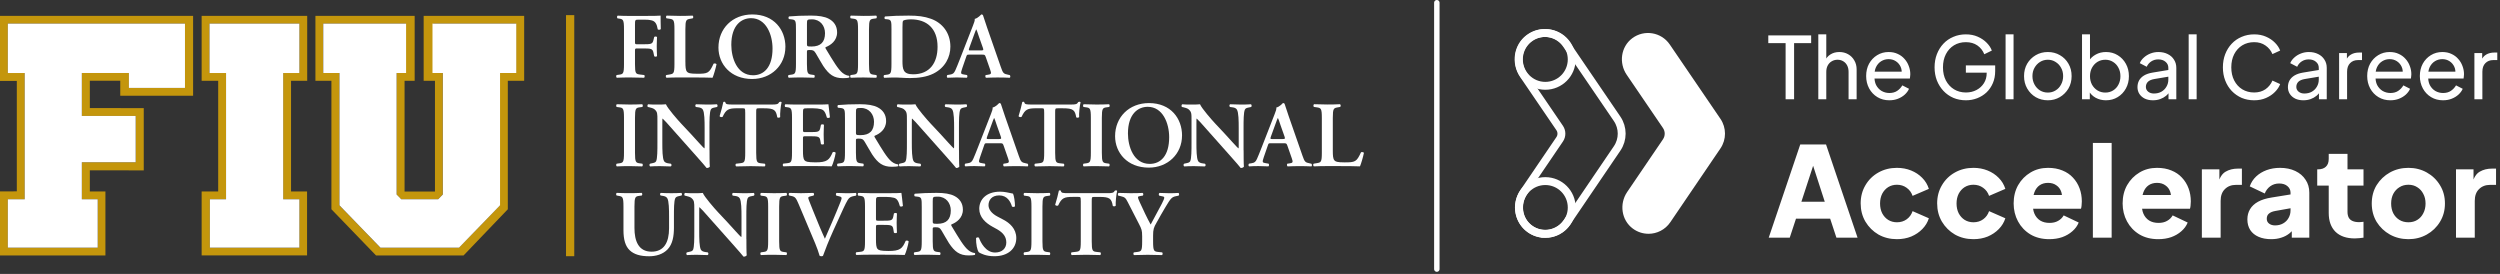 <svg width="867" height="95" viewBox="0 0 867 95" fill="none" xmlns="http://www.w3.org/2000/svg">
<rect x="0" y="0" width="867" height="95" fill="#333333" stroke="none"/>
<path d="M619.249 34.422L619.249 14.95L613.244 14.95L613.244 12.274L628.109 12.274L628.109 14.95L622.192 14.95L622.192 34.422L619.249 34.422ZM630.59 34.422L630.59 11.917L633.355 11.917L633.355 21.52L632.849 21.252C633.246 20.241 633.88 19.459 634.752 18.904C635.644 18.329 636.684 18.041 637.874 18.041C639.023 18.041 640.044 18.299 640.936 18.814C641.848 19.33 642.561 20.043 643.076 20.955C643.612 21.867 643.879 22.897 643.879 24.047L643.879 34.422L641.084 34.422L641.084 24.939C641.084 24.047 640.916 23.294 640.579 22.679C640.262 22.065 639.816 21.589 639.241 21.252C638.666 20.895 638.003 20.717 637.249 20.717C636.516 20.717 635.852 20.895 635.257 21.252C634.663 21.589 634.197 22.075 633.86 22.709C633.523 23.323 633.355 24.067 633.355 24.939L633.355 34.422L630.59 34.422ZM655.208 34.779C653.662 34.779 652.285 34.413 651.076 33.679C649.867 32.946 648.916 31.945 648.222 30.677C647.528 29.388 647.181 27.951 647.181 26.366C647.181 24.76 647.518 23.333 648.192 22.085C648.886 20.836 649.817 19.855 650.987 19.141C652.176 18.408 653.504 18.041 654.971 18.041C656.16 18.041 657.21 18.259 658.122 18.695C659.053 19.112 659.836 19.686 660.471 20.42C661.125 21.133 661.62 21.956 661.957 22.887C662.314 23.799 662.492 24.75 662.492 25.741C662.492 25.959 662.472 26.207 662.433 26.485C662.413 26.742 662.383 26.99 662.344 27.228L649.203 27.228L649.203 24.849L660.738 24.849L659.43 25.92C659.608 24.889 659.509 23.968 659.133 23.155C658.756 22.342 658.201 21.698 657.468 21.223C656.735 20.747 655.902 20.509 654.971 20.509C654.039 20.509 653.187 20.747 652.414 21.223C651.641 21.698 651.036 22.382 650.6 23.274C650.184 24.146 650.016 25.186 650.095 26.395C650.016 27.565 650.194 28.596 650.63 29.487C651.086 30.359 651.72 31.043 652.533 31.539C653.365 32.014 654.267 32.252 655.238 32.252C656.308 32.252 657.21 32.005 657.944 31.509C658.677 31.014 659.271 30.379 659.727 29.606L662.046 30.796C661.729 31.529 661.234 32.203 660.56 32.817C659.906 33.412 659.123 33.887 658.211 34.244C657.319 34.601 656.318 34.779 655.208 34.779ZM681.79 34.779C680.224 34.779 678.777 34.502 677.45 33.947C676.122 33.372 674.972 32.569 674.001 31.539C673.03 30.508 672.267 29.299 671.712 27.912C671.177 26.524 670.909 25.008 670.909 23.363C670.909 21.698 671.177 20.172 671.712 18.785C672.247 17.397 673 16.188 673.971 15.158C674.942 14.127 676.092 13.334 677.42 12.779C678.748 12.204 680.195 11.917 681.76 11.917C683.286 11.917 684.654 12.185 685.863 12.72C687.092 13.255 688.122 13.949 688.955 14.801C689.807 15.653 690.412 16.565 690.768 17.536L688.152 18.814C687.637 17.526 686.834 16.505 685.744 15.752C684.654 14.999 683.326 14.623 681.76 14.623C680.214 14.623 678.837 14.989 677.628 15.723C676.439 16.456 675.507 17.477 674.833 18.785C674.159 20.093 673.822 21.619 673.822 23.363C673.822 25.087 674.159 26.604 674.833 27.912C675.527 29.22 676.468 30.241 677.658 30.974C678.867 31.707 680.244 32.074 681.79 32.074C683.138 32.074 684.357 31.787 685.447 31.212C686.537 30.637 687.399 29.844 688.033 28.833C688.668 27.823 688.985 26.653 688.985 25.325L688.985 23.958L690.322 25.206L681.76 25.206L681.76 22.679L691.928 22.679L691.928 24.641C691.928 26.187 691.66 27.585 691.125 28.833C690.59 30.082 689.857 31.152 688.925 32.044C687.994 32.916 686.913 33.59 685.685 34.066C684.456 34.541 683.158 34.779 681.79 34.779ZM695.537 34.422L695.537 11.917L698.301 11.917L698.301 34.422L695.537 34.422ZM710.202 34.779C708.656 34.779 707.259 34.422 706.01 33.709C704.762 32.976 703.771 31.975 703.038 30.706C702.304 29.438 701.938 28.001 701.938 26.395C701.938 24.79 702.294 23.363 703.008 22.114C703.741 20.866 704.732 19.875 705.981 19.141C707.229 18.408 708.637 18.041 710.202 18.041C711.748 18.041 713.146 18.408 714.394 19.141C715.643 19.855 716.624 20.836 717.337 22.085C718.071 23.333 718.437 24.77 718.437 26.395C718.437 28.021 718.061 29.468 717.308 30.736C716.555 31.985 715.554 32.976 714.305 33.709C713.076 34.422 711.709 34.779 710.202 34.779ZM710.202 32.104C711.193 32.104 712.085 31.856 712.878 31.36C713.691 30.865 714.325 30.181 714.781 29.309C715.256 28.437 715.494 27.466 715.494 26.395C715.494 25.305 715.256 24.344 714.781 23.512C714.325 22.66 713.691 21.986 712.878 21.49C712.085 20.975 711.193 20.717 710.202 20.717C709.192 20.717 708.28 20.975 707.467 21.49C706.674 21.986 706.04 22.66 705.565 23.512C705.089 24.344 704.851 25.305 704.851 26.395C704.851 27.466 705.089 28.437 705.565 29.309C706.04 30.181 706.674 30.865 707.467 31.36C708.28 31.856 709.192 32.104 710.202 32.104ZM730.338 34.779C729.05 34.779 727.871 34.492 726.8 33.917C725.75 33.342 724.937 32.53 724.363 31.479L724.749 31.004L724.749 34.422L722.044 34.422L722.044 11.917L724.808 11.917L724.808 21.847L724.392 21.163C724.987 20.212 725.799 19.459 726.83 18.904C727.861 18.329 729.04 18.041 730.368 18.041C731.874 18.041 733.222 18.408 734.411 19.141C735.62 19.875 736.572 20.876 737.265 22.144C737.959 23.393 738.306 24.82 738.306 26.425C738.306 27.991 737.959 29.408 737.265 30.677C736.572 31.945 735.62 32.946 734.411 33.679C733.222 34.413 731.864 34.779 730.338 34.779ZM730.13 32.104C731.141 32.104 732.043 31.856 732.836 31.36C733.628 30.865 734.243 30.191 734.679 29.339C735.135 28.467 735.363 27.495 735.363 26.425C735.363 25.315 735.135 24.344 734.679 23.512C734.243 22.66 733.628 21.986 732.836 21.49C732.043 20.975 731.141 20.717 730.13 20.717C729.119 20.717 728.208 20.965 727.395 21.46C726.602 21.956 725.968 22.64 725.492 23.512C725.036 24.364 724.808 25.335 724.808 26.425C724.808 27.495 725.036 28.467 725.492 29.339C725.968 30.191 726.602 30.865 727.395 31.36C728.208 31.856 729.119 32.104 730.13 32.104ZM746.628 34.779C745.578 34.779 744.646 34.591 743.834 34.214C743.041 33.818 742.417 33.283 741.961 32.609C741.505 31.915 741.277 31.122 741.277 30.231C741.277 29.378 741.455 28.615 741.812 27.941C742.189 27.248 742.764 26.663 743.537 26.187C744.329 25.712 745.32 25.375 746.51 25.177L752.455 24.195L752.455 26.514L747.134 27.406C746.103 27.585 745.35 27.912 744.874 28.387C744.419 28.863 744.191 29.448 744.191 30.141C744.191 30.796 744.448 31.34 744.964 31.777C745.499 32.213 746.163 32.431 746.955 32.431C747.966 32.431 748.838 32.222 749.572 31.806C750.325 31.37 750.91 30.786 751.326 30.052C751.762 29.319 751.98 28.506 751.98 27.614L751.98 23.541C751.98 22.669 751.653 21.966 750.999 21.431C750.365 20.876 749.522 20.598 748.472 20.598C747.56 20.598 746.747 20.836 746.034 21.312C745.34 21.768 744.825 22.382 744.488 23.155L742.08 21.906C742.377 21.173 742.853 20.519 743.507 19.944C744.161 19.349 744.924 18.884 745.796 18.547C746.668 18.21 747.58 18.041 748.531 18.041C749.76 18.041 750.84 18.279 751.772 18.755C752.703 19.211 753.427 19.855 753.942 20.687C754.477 21.5 754.745 22.451 754.745 23.541L754.745 34.422L752.039 34.422L752.039 31.39L752.545 31.569C752.208 32.203 751.752 32.758 751.177 33.233C750.602 33.709 749.928 34.086 749.155 34.363C748.383 34.641 747.54 34.779 746.628 34.779ZM759.032 34.422L759.032 11.917L761.796 11.917L761.796 34.422L759.032 34.422ZM781.75 34.779C780.184 34.779 778.737 34.502 777.409 33.947C776.101 33.372 774.952 32.569 773.961 31.539C772.989 30.508 772.236 29.299 771.701 27.912C771.166 26.524 770.898 25.008 770.898 23.363C770.898 21.698 771.166 20.172 771.701 18.785C772.236 17.397 772.989 16.188 773.961 15.158C774.932 14.127 776.081 13.334 777.409 12.779C778.737 12.204 780.184 11.917 781.75 11.917C783.276 11.917 784.643 12.185 785.852 12.72C787.081 13.255 788.112 13.949 788.944 14.801C789.797 15.653 790.401 16.565 790.758 17.536L788.082 18.755C787.567 17.526 786.764 16.535 785.674 15.782C784.584 15.009 783.276 14.623 781.75 14.623C780.204 14.623 778.826 14.989 777.617 15.723C776.428 16.456 775.497 17.477 774.823 18.785C774.149 20.093 773.812 21.619 773.812 23.363C773.812 25.087 774.149 26.604 774.823 27.912C775.497 29.22 776.428 30.241 777.617 30.974C778.826 31.707 780.204 32.074 781.75 32.074C783.276 32.074 784.584 31.697 785.674 30.944C786.764 30.171 787.567 29.17 788.082 27.941L790.758 29.16C790.401 30.131 789.797 31.043 788.944 31.895C788.112 32.748 787.081 33.441 785.852 33.977C784.643 34.512 783.276 34.779 781.75 34.779ZM798.801 34.779C797.75 34.779 796.819 34.591 796.006 34.214C795.213 33.818 794.589 33.283 794.133 32.609C793.677 31.915 793.449 31.122 793.449 30.231C793.449 29.378 793.628 28.615 793.984 27.941C794.361 27.248 794.936 26.663 795.709 26.187C796.502 25.712 797.493 25.375 798.682 25.177L804.628 24.195L804.628 26.514L799.306 27.406C798.275 27.585 797.522 27.912 797.047 28.387C796.591 28.863 796.363 29.448 796.363 30.141C796.363 30.796 796.62 31.34 797.136 31.777C797.671 32.213 798.335 32.431 799.128 32.431C800.138 32.431 801.011 32.222 801.744 31.806C802.497 31.37 803.082 30.786 803.498 30.052C803.934 29.319 804.152 28.506 804.152 27.614L804.152 23.541C804.152 22.669 803.825 21.966 803.171 21.431C802.537 20.876 801.694 20.598 800.644 20.598C799.732 20.598 798.92 20.836 798.206 21.312C797.512 21.768 796.997 22.382 796.66 23.155L794.252 21.906C794.549 21.173 795.025 20.519 795.679 19.944C796.333 19.349 797.096 18.884 797.968 18.547C798.84 18.21 799.752 18.041 800.703 18.041C801.932 18.041 803.012 18.279 803.944 18.755C804.875 19.211 805.599 19.855 806.114 20.687C806.649 21.5 806.917 22.451 806.917 23.541L806.917 34.422L804.211 34.422L804.211 31.39L804.717 31.569C804.38 32.203 803.924 32.758 803.349 33.233C802.775 33.709 802.101 34.086 801.328 34.363C800.555 34.641 799.712 34.779 798.801 34.779ZM811.204 34.422L811.204 18.398L813.909 18.398L813.909 21.341L813.612 20.925C813.988 20.014 814.563 19.34 815.336 18.904C816.109 18.448 817.051 18.22 818.16 18.22L819.142 18.22L819.142 20.836L817.744 20.836C816.615 20.836 815.703 21.193 815.009 21.906C814.315 22.6 813.969 23.591 813.969 24.879L813.969 34.422L811.204 34.422ZM828.97 34.779C827.425 34.779 826.047 34.413 824.838 33.679C823.629 32.946 822.678 31.945 821.984 30.677C821.29 29.388 820.943 27.951 820.943 26.366C820.943 24.76 821.28 23.333 821.954 22.085C822.648 20.836 823.58 19.855 824.749 19.141C825.938 18.408 827.266 18.041 828.733 18.041C829.922 18.041 830.972 18.259 831.884 18.695C832.816 19.112 833.598 19.686 834.233 20.42C834.887 21.133 835.382 21.956 835.719 22.887C836.076 23.799 836.254 24.75 836.254 25.741C836.254 25.959 836.234 26.207 836.195 26.485C836.175 26.742 836.145 26.99 836.106 27.228L822.965 27.228L822.965 24.849L834.5 24.849L833.192 25.92C833.37 24.889 833.271 23.968 832.895 23.155C832.518 22.342 831.963 21.698 831.23 21.223C830.497 20.747 829.664 20.509 828.733 20.509C827.801 20.509 826.949 20.747 826.176 21.223C825.403 21.698 824.798 22.382 824.362 23.274C823.946 24.146 823.778 25.186 823.857 26.395C823.778 27.565 823.956 28.596 824.392 29.487C824.848 30.359 825.482 31.043 826.295 31.539C827.127 32.014 828.029 32.252 829 32.252C830.07 32.252 830.972 32.005 831.706 31.509C832.439 31.014 833.034 30.379 833.489 29.606L835.808 30.796C835.491 31.529 834.996 32.203 834.322 32.817C833.668 33.412 832.885 33.887 831.973 34.244C831.081 34.601 830.08 34.779 828.97 34.779ZM847.232 34.779C845.686 34.779 844.309 34.413 843.1 33.679C841.891 32.946 840.939 31.945 840.246 30.677C839.552 29.388 839.205 27.951 839.205 26.366C839.205 24.76 839.542 23.333 840.216 22.085C840.91 20.836 841.841 19.855 843.011 19.141C844.2 18.408 845.528 18.041 846.994 18.041C848.184 18.041 849.234 18.259 850.146 18.695C851.077 19.112 851.86 19.686 852.494 20.42C853.148 21.133 853.644 21.956 853.981 22.887C854.338 23.799 854.516 24.75 854.516 25.741C854.516 25.959 854.496 26.207 854.457 26.485C854.437 26.742 854.407 26.99 854.367 27.228L841.227 27.228L841.227 24.849L852.762 24.849L851.454 25.92C851.632 24.889 851.533 23.968 851.157 23.155C850.78 22.342 850.225 21.698 849.492 21.223C848.758 20.747 847.926 20.509 846.994 20.509C846.063 20.509 845.211 20.747 844.438 21.223C843.665 21.698 843.06 22.382 842.624 23.274C842.208 24.146 842.039 25.186 842.119 26.395C842.039 27.565 842.218 28.596 842.654 29.487C843.11 30.359 843.744 31.043 844.557 31.539C845.389 32.014 846.291 32.252 847.262 32.252C848.332 32.252 849.234 32.005 849.967 31.509C850.701 31.014 851.295 30.379 851.751 29.606L854.07 30.796C853.753 31.529 853.257 32.203 852.584 32.817C851.929 33.412 851.147 33.887 850.235 34.244C849.343 34.601 848.342 34.779 847.232 34.779ZM858.121 34.422L858.121 18.398L860.826 18.398L860.826 21.341L860.529 20.925C860.906 20.014 861.48 19.34 862.253 18.904C863.026 18.448 863.968 18.22 865.078 18.22L866.059 18.22L866.059 20.836L864.661 20.836C863.532 20.836 862.62 21.193 861.926 21.906C861.233 22.6 860.886 23.591 860.886 24.879L860.886 34.422L858.121 34.422ZM613.394 82.422L624.328 50.097L633.266 50.097L644.2 82.422L636.868 82.422L634.698 75.827L622.853 75.827L620.683 82.422L613.394 82.422ZM624.719 69.97L632.832 69.97L627.886 54.697L629.708 54.697L624.719 69.97ZM657.863 82.943C655.491 82.943 653.351 82.408 651.442 81.338C649.562 80.239 648.057 78.749 646.929 76.869C645.83 74.989 645.28 72.877 645.28 70.534C645.28 68.191 645.83 66.094 646.929 64.242C648.028 62.362 649.533 60.887 651.442 59.817C653.351 58.746 655.491 58.211 657.863 58.211C659.628 58.211 661.262 58.515 662.766 59.122C664.27 59.73 665.558 60.583 666.628 61.682C667.698 62.753 668.465 64.025 668.928 65.501L663.287 67.93C662.882 66.745 662.188 65.804 661.204 65.11C660.25 64.416 659.136 64.069 657.863 64.069C656.735 64.069 655.723 64.344 654.826 64.893C653.958 65.443 653.264 66.209 652.743 67.193C652.252 68.176 652.006 69.305 652.006 70.577C652.006 71.85 652.252 72.978 652.743 73.962C653.264 74.945 653.958 75.712 654.826 76.261C655.723 76.811 656.735 77.086 657.863 77.086C659.165 77.086 660.293 76.739 661.248 76.044C662.202 75.35 662.882 74.41 663.287 73.224L668.928 75.697C668.494 77.086 667.742 78.329 666.671 79.429C665.601 80.528 664.314 81.396 662.81 82.032C661.306 82.639 659.657 82.943 657.863 82.943ZM684.388 82.943C682.016 82.943 679.876 82.408 677.967 81.338C676.087 80.239 674.582 78.749 673.454 76.869C672.355 74.989 671.806 72.877 671.806 70.534C671.806 68.191 672.355 66.094 673.454 64.242C674.554 62.362 676.058 60.887 677.967 59.817C679.876 58.746 682.016 58.211 684.388 58.211C686.153 58.211 687.787 58.515 689.291 59.122C690.796 59.73 692.083 60.583 693.153 61.682C694.223 62.753 694.99 64.025 695.453 65.501L689.812 67.93C689.407 66.745 688.713 65.804 687.729 65.11C686.775 64.416 685.661 64.069 684.388 64.069C683.26 64.069 682.248 64.344 681.351 64.893C680.483 65.443 679.789 66.209 679.268 67.193C678.777 68.176 678.531 69.305 678.531 70.577C678.531 71.85 678.777 72.978 679.268 73.962C679.789 74.945 680.483 75.712 681.351 76.261C682.248 76.811 683.26 77.086 684.388 77.086C685.69 77.086 686.818 76.739 687.773 76.044C688.727 75.35 689.407 74.41 689.812 73.224L695.453 75.697C695.019 77.086 694.267 78.329 693.196 79.429C692.126 80.528 690.839 81.396 689.335 82.032C687.831 82.639 686.182 82.943 684.388 82.943ZM710.697 82.943C708.18 82.943 705.996 82.394 704.145 81.294C702.294 80.166 700.862 78.662 699.849 76.782C698.837 74.902 698.331 72.819 698.331 70.534C698.331 68.162 698.851 66.05 699.893 64.199C700.963 62.348 702.395 60.887 704.188 59.817C705.982 58.746 708.006 58.211 710.263 58.211C712.143 58.211 713.806 58.515 715.252 59.122C716.699 59.701 717.914 60.525 718.897 61.596C719.91 62.666 720.676 63.91 721.197 65.327C721.717 66.716 721.978 68.234 721.978 69.883C721.978 70.346 721.949 70.809 721.891 71.272C721.862 71.705 721.79 72.081 721.674 72.4L703.928 72.4L703.928 67.627L717.986 67.627L714.905 69.883C715.195 68.639 715.18 67.54 714.862 66.585C714.544 65.602 713.98 64.835 713.17 64.286C712.389 63.707 711.42 63.418 710.263 63.418C709.135 63.418 708.166 63.693 707.356 64.242C706.546 64.792 705.938 65.602 705.533 66.672C705.128 67.743 704.969 69.044 705.056 70.577C704.94 71.908 705.099 73.079 705.533 74.092C705.967 75.104 706.632 75.9 707.529 76.478C708.426 77.028 709.511 77.303 710.783 77.303C711.94 77.303 712.924 77.071 713.734 76.608C714.573 76.145 715.224 75.509 715.686 74.699L720.893 77.172C720.43 78.329 719.693 79.342 718.68 80.21C717.697 81.077 716.525 81.757 715.166 82.249C713.806 82.712 712.316 82.943 710.697 82.943ZM725.81 82.422L725.81 49.577L732.319 49.577L732.319 82.422L725.81 82.422ZM748.493 82.943C745.976 82.943 743.792 82.394 741.941 81.294C740.09 80.166 738.658 78.662 737.645 76.782C736.633 74.902 736.127 72.819 736.127 70.534C736.127 68.162 736.647 66.05 737.689 64.199C738.759 62.348 740.191 60.887 741.984 59.817C743.778 58.746 745.803 58.211 748.059 58.211C749.939 58.211 751.602 58.515 753.049 59.122C754.495 59.701 755.71 60.525 756.693 61.596C757.706 62.666 758.472 63.91 758.993 65.327C759.514 66.716 759.774 68.234 759.774 69.883C759.774 70.346 759.745 70.809 759.687 71.272C759.658 71.705 759.586 72.081 759.47 72.4L741.724 72.4L741.724 67.627L755.782 67.627L752.702 69.883C752.991 68.639 752.976 67.54 752.658 66.585C752.34 65.602 751.776 64.835 750.966 64.286C750.185 63.707 749.216 63.418 748.059 63.418C746.931 63.418 745.962 63.693 745.152 64.242C744.342 64.792 743.734 65.602 743.329 66.672C742.924 67.743 742.765 69.044 742.852 70.577C742.736 71.908 742.896 73.079 743.329 74.092C743.763 75.104 744.429 75.9 745.325 76.478C746.222 77.028 747.307 77.303 748.58 77.303C749.737 77.303 750.72 77.071 751.53 76.608C752.369 76.145 753.02 75.509 753.483 74.699L758.689 77.172C758.226 78.329 757.489 79.342 756.476 80.21C755.493 81.077 754.321 81.757 752.962 82.249C751.602 82.712 750.113 82.943 748.493 82.943ZM763.606 82.422L763.606 58.732L769.681 58.732L769.681 64.416L769.247 63.592C769.768 61.596 770.621 60.251 771.807 59.556C773.022 58.833 774.454 58.472 776.103 58.472L777.491 58.472L777.491 64.112L775.452 64.112C773.861 64.112 772.574 64.604 771.59 65.588C770.607 66.542 770.115 67.902 770.115 69.666L770.115 82.422L763.606 82.422ZM787.676 82.943C785.97 82.943 784.494 82.668 783.251 82.119C782.007 81.569 781.052 80.788 780.387 79.776C779.722 78.734 779.389 77.505 779.389 76.088C779.389 74.757 779.693 73.586 780.3 72.573C780.908 71.532 781.833 70.664 783.077 69.97C784.35 69.275 785.926 68.784 787.807 68.495L795.053 67.323L795.053 72.096L788.978 73.181C788.052 73.354 787.344 73.658 786.852 74.092C786.36 74.497 786.114 75.09 786.114 75.871C786.114 76.594 786.389 77.158 786.939 77.563C787.488 77.968 788.168 78.17 788.978 78.17C790.048 78.17 790.988 77.939 791.798 77.476C792.608 77.013 793.23 76.391 793.664 75.61C794.127 74.8 794.358 73.918 794.358 72.964L794.358 66.802C794.358 65.906 793.997 65.154 793.274 64.546C792.579 63.939 791.625 63.635 790.41 63.635C789.253 63.635 788.226 63.953 787.329 64.59C786.461 65.226 785.825 66.065 785.42 67.106L780.213 64.633C780.676 63.302 781.414 62.16 782.426 61.205C783.439 60.251 784.654 59.513 786.071 58.992C787.488 58.472 789.036 58.211 790.714 58.211C792.71 58.211 794.474 58.573 796.007 59.296C797.54 60.019 798.726 61.032 799.565 62.333C800.433 63.606 800.867 65.096 800.867 66.802L800.867 82.422L794.792 82.422L794.792 78.604L796.267 78.344C795.573 79.385 794.807 80.253 793.968 80.947C793.129 81.613 792.189 82.104 791.148 82.422C790.106 82.77 788.949 82.943 787.676 82.943ZM816.628 82.683C813.764 82.683 811.537 81.916 809.946 80.383C808.384 78.821 807.603 76.652 807.603 73.875L807.603 64.373L803.611 64.373L803.611 58.732L803.828 58.732C805.043 58.732 805.968 58.428 806.605 57.821C807.27 57.213 807.603 56.302 807.603 55.087L807.603 53.352L814.111 53.352L814.111 58.732L819.665 58.732L819.665 64.373L814.111 64.373L814.111 73.441C814.111 74.251 814.256 74.931 814.545 75.48C814.834 76.001 815.282 76.391 815.89 76.652C816.497 76.912 817.249 77.042 818.146 77.042C818.349 77.042 818.58 77.028 818.84 76.999C819.101 76.97 819.376 76.941 819.665 76.912L819.665 82.422C819.231 82.48 818.739 82.538 818.19 82.596C817.64 82.654 817.119 82.683 816.628 82.683ZM835.237 82.943C832.894 82.943 830.754 82.408 828.816 81.338C826.906 80.267 825.373 78.807 824.216 76.956C823.088 75.075 822.524 72.949 822.524 70.577C822.524 68.176 823.088 66.05 824.216 64.199C825.373 62.348 826.906 60.887 828.816 59.817C830.754 58.746 832.894 58.211 835.237 58.211C837.58 58.211 839.706 58.746 841.615 59.817C843.525 60.887 845.043 62.348 846.171 64.199C847.328 66.05 847.907 68.176 847.907 70.577C847.907 72.949 847.328 75.075 846.171 76.956C845.043 78.807 843.525 80.267 841.615 81.338C839.706 82.408 837.58 82.943 835.237 82.943ZM835.237 77.086C836.423 77.086 837.45 76.811 838.318 76.261C839.214 75.712 839.909 74.945 840.4 73.962C840.921 72.978 841.181 71.85 841.181 70.577C841.181 69.305 840.921 68.191 840.4 67.236C839.909 66.253 839.214 65.486 838.318 64.937C837.45 64.358 836.423 64.069 835.237 64.069C834.051 64.069 833.01 64.358 832.113 64.937C831.216 65.486 830.508 66.253 829.987 67.236C829.495 68.191 829.249 69.305 829.249 70.577C829.249 71.85 829.495 72.978 829.987 73.962C830.508 74.945 831.216 75.712 832.113 76.261C833.01 76.811 834.051 77.086 835.237 77.086ZM851.741 82.422L851.741 58.732L857.816 58.732L857.816 64.416L857.382 63.592C857.902 61.596 858.756 60.251 859.942 59.556C861.156 58.833 862.588 58.472 864.237 58.472L865.626 58.472L865.626 64.112L863.586 64.112C861.995 64.112 860.708 64.604 859.725 65.588C858.741 66.542 858.249 67.902 858.249 69.666L858.249 82.422L851.741 82.422Z" fill="white"/>
<path d="M571.692 81.072C569.812 81.072 567.919 80.498 566.276 79.287C562.293 76.352 561.515 70.686 564.294 66.595L576.723 48.304C577.521 47.127 577.521 45.579 576.723 44.403L564.132 25.922C561.366 21.858 562.103 16.239 566.032 13.284C570.224 10.127 576.155 11.141 579.076 15.428L596.643 41.204C598.753 44.301 598.76 48.372 596.65 51.475L579.258 77.076C577.494 79.672 574.62 81.079 571.699 81.079L571.692 81.072Z" fill="white"/>
<path d="M535.869 81.072C533.989 81.072 532.096 80.498 530.453 79.287C526.47 76.353 525.693 70.686 528.472 66.595L540.9 48.304C541.698 47.128 541.698 45.579 540.9 44.403L528.303 25.922C525.537 21.858 526.274 16.239 530.203 13.284C534.395 10.127 540.325 11.141 543.246 15.428L560.814 41.204C562.924 44.301 562.93 48.372 560.821 51.476L543.429 77.076C541.664 79.673 538.79 81.079 535.869 81.079V81.072Z" stroke="white" stroke-width="2.734" stroke-miterlimit="10"/>
<path d="M535.911 81.126C540.971 81.126 545.073 77.024 545.073 71.964C545.073 66.904 540.971 62.801 535.911 62.801C530.85 62.801 526.748 66.904 526.748 71.964C526.748 77.024 530.85 81.126 535.911 81.126Z" stroke="white" stroke-width="2.734" stroke-miterlimit="10"/>
<path d="M535.911 29.763C540.971 29.763 545.073 25.661 545.073 20.601C545.073 15.54 540.971 11.438 535.911 11.438C530.851 11.438 526.748 15.54 526.748 20.601C526.748 25.661 530.851 29.763 535.911 29.763Z" stroke="white" stroke-width="2.734" stroke-miterlimit="10"/>
<line x1="498.294" y1="0.943" x2="498.294" y2="93.324" stroke="white" stroke-width="1.885" stroke-linecap="round"/>
<g clip-path="url(#clip0_578_3)">
<path d="M196.292 88.848V5.243H199.152V88.848H196.292Z" fill="#C4960C"/>
<path d="M146.922 5.506V28.022H150.848V66.413H140.301V28.012H143.806V5.506H109.39V28.012H114.934V72.57L130.411 88.596H160.759L176.112 72.57V28.012H181.78V5.506H146.932H146.922ZM179.002 25.323H173.396V71.205L159.16 85.886H131.907L117.691 71.205V25.323H112.075V8.185H140.803V25.323H137.503V67.454L139.122 69.112H151.924L153.553 67.444V25.323H150.253V8.185H178.982V25.323H179.002ZM69.93 28.012H75.67V66.392H69.93V88.575H106.489V66.392H100.934V28.012H106.54V5.506H69.93V28.012ZM72.646 8.185H103.814V25.323H98.198V69.112H103.814V85.886H72.769V69.112H78.386V25.323H72.646V8.185ZM0 28.063H5.832V66.362L0 66.382V88.585H36.559V66.403H31.157V59.062L49.852 59.092V37.506L31.157 37.466V28.002H41.704V33.209H66.968V5.506H0V28.063ZM2.716 8.185H64.16V30.499H44.707V25.323H28.39V40.216H47.064V56.272H28.39V69.122H33.894V85.896H2.716V69.122H8.568V25.323H2.716V8.185Z" fill="#C4960C"/>
<path d="M149.956 25.323H153.584V67.444L151.954 69.112H139.153L137.534 67.444V25.323H140.834V8.185H112.106V25.323H117.722V71.205L131.938 85.886H159.19L173.416 71.205V25.323H179.043V8.185H149.987V25.323H149.956Z" fill="white"/>
<path d="M103.824 8.185H72.656V25.323H78.396V69.112H72.779V85.886H103.824V69.112H98.208V25.323H103.824V8.185Z" fill="white"/>
<path d="M2.716 25.323H8.568V69.112H2.716V85.886H33.884V69.112H28.38V56.261H47.054V40.206H28.38V25.312H44.697V30.489H64.15V8.185H2.716V25.323Z" fill="white"/>
<path d="M224.478 5.516C226.579 5.516 228.413 5.485 229.1 5.415C229.1 6.122 229.1 8.549 229.162 10.076C229.028 10.338 228.444 10.399 228.116 10.207C227.788 8.327 227.265 7.396 226.015 7.073C225.134 6.85 224.314 6.81 223.258 6.81H221.587C220.214 6.81 220.214 6.871 220.214 8.69V14.484C220.214 15.293 220.245 15.354 221.003 15.354H222.94C225.79 15.354 226.282 15.293 226.609 13.928L226.876 12.826C227.071 12.603 227.696 12.603 227.86 12.856C227.829 13.695 227.757 14.899 227.757 16.092C227.757 17.285 227.819 18.457 227.86 19.458C227.696 19.721 227.071 19.721 226.876 19.489L226.609 18.225C226.312 16.87 225.79 16.799 222.94 16.799H221.003C220.245 16.799 220.214 16.86 220.214 17.669V22.198C220.214 25.626 220.511 25.656 222.049 25.858L223.422 26.02C223.647 26.243 223.617 26.829 223.36 26.961C221.259 26.9 219.784 26.86 218.338 26.86C216.893 26.86 215.417 26.89 213.911 26.961C213.644 26.829 213.613 26.253 213.849 26.02L214.567 25.919C216.104 25.727 216.401 25.626 216.401 22.198V10.177C216.401 6.749 216.104 6.648 214.567 6.426L214.136 6.365C213.911 6.143 213.941 5.556 214.198 5.425C215.346 5.485 216.822 5.526 218.267 5.526H224.467L224.478 5.516Z" fill="white"/>
<path d="M237.699 21.531C237.699 23.149 237.761 24.312 238.253 24.868C238.642 25.323 239.175 25.575 241.799 25.575C245.437 25.575 245.96 25.414 247.477 22.077C247.805 21.915 248.328 22.016 248.492 22.269C248.225 23.624 247.508 26.091 247.118 26.961C245.745 26.9 242.916 26.86 239.247 26.86H235.834C234.163 26.86 232.523 26.89 231.14 26.961C230.873 26.829 230.781 26.182 231.078 26.02L232.062 25.858C233.6 25.596 233.897 25.565 233.897 22.198V10.177C233.897 6.81 233.6 6.719 232.062 6.486L231.14 6.355C230.914 6.193 230.914 5.546 231.201 5.415C232.841 5.475 234.317 5.516 235.824 5.516C237.33 5.516 238.745 5.485 240.18 5.415C240.477 5.546 240.508 6.193 240.241 6.355L239.524 6.486C237.986 6.749 237.689 6.81 237.689 10.177V21.531H237.699Z" fill="white"/>
<path d="M272.372 16.263C272.372 22.633 267.453 27.395 260.832 27.395C253.421 27.395 249.158 22.249 249.158 16.496C249.158 9.894 254.016 5.01 260.903 5.01C268.478 5.01 272.383 10.379 272.383 16.273L272.372 16.263ZM253.616 15.556C253.616 20.025 255.553 26.101 261.16 26.101C264.901 26.101 267.914 23.351 267.914 16.85C267.914 11.966 265.68 6.304 260.473 6.304C257.193 6.304 253.616 8.67 253.616 15.556Z" fill="white"/>
<path d="M276.041 10.369C276.041 7.265 276.011 6.871 274.463 6.709L273.612 6.608C273.387 6.385 273.387 5.859 273.643 5.698C275.714 5.506 278.501 5.404 281.187 5.404C283.872 5.404 285.973 5.728 287.418 6.507C289.089 7.376 290.308 8.903 290.308 11.228C290.308 14.201 287.982 15.697 286.373 16.344C286.178 16.445 286.239 16.698 286.373 16.89C288.996 21.258 290.636 24.008 292.174 25.272C293.096 26.051 294.039 26.243 294.439 26.273C294.603 26.404 294.603 26.758 294.5 26.92C294.111 27.021 293.486 27.112 292.338 27.112C289.191 27.112 287.48 25.848 285.481 22.846C284.6 21.491 283.677 19.711 282.888 18.447C282.294 17.477 281.935 17.345 280.859 17.345C279.875 17.345 279.844 17.376 279.844 18.053V22.198C279.844 25.626 280.141 25.727 281.679 25.919L282.396 26.02C282.621 26.243 282.591 26.829 282.334 26.961C280.889 26.9 279.413 26.86 277.979 26.86C276.544 26.86 275.058 26.89 273.551 26.961C273.284 26.829 273.192 26.253 273.489 26.02L274.207 25.919C275.744 25.727 276.041 25.626 276.041 22.198V10.369ZM279.844 15.03C279.844 16.061 279.844 16.132 281.422 16.132C284.641 16.132 286.116 14.575 286.116 11.501C286.116 8.943 284.446 6.709 281.597 6.709C279.895 6.709 279.854 6.81 279.854 8.296V15.03H279.844Z" fill="white"/>
<path d="M301.367 22.209C301.367 25.636 301.664 25.737 303.202 25.929L303.919 26.03C304.145 26.253 304.114 26.839 303.858 26.971C302.413 26.91 300.937 26.87 299.502 26.87C298.067 26.87 296.519 26.9 295.074 26.971C294.808 26.839 294.777 26.263 295.013 26.03L295.73 25.929C297.268 25.737 297.565 25.636 297.565 22.209V10.177C297.565 6.749 297.268 6.648 295.73 6.456L295.013 6.355C294.787 6.132 294.818 5.546 295.074 5.415C296.519 5.475 297.995 5.516 299.502 5.516C301.008 5.516 302.423 5.485 303.858 5.415C304.124 5.546 304.155 6.122 303.919 6.355L303.202 6.456C301.664 6.648 301.367 6.749 301.367 10.177V22.209Z" fill="white"/>
<path d="M309.167 10.369C309.167 7.265 309.136 6.81 307.588 6.678L306.902 6.618C306.676 6.456 306.676 5.87 306.932 5.708C309.29 5.516 311.914 5.415 315.132 5.415C318.35 5.415 320.482 5.677 322.87 6.517C326.806 7.942 329.593 11.37 329.593 16.193C329.593 19.782 327.79 23.472 323.721 25.515C321.394 26.677 318.576 27.072 315.583 27.072C313.584 27.072 312.037 26.88 310.827 26.88C309.618 26.88 308.101 26.91 306.666 26.981C306.399 26.849 306.369 26.273 306.604 26.041L307.322 25.939C308.859 25.747 309.157 25.646 309.157 22.219V10.369H309.167ZM312.969 20.945C312.969 24.079 313.195 25.767 316.679 25.767C322.521 25.767 325.145 21.693 325.145 16.223C325.145 9.813 321.374 6.709 315.901 6.709C314.527 6.709 313.471 6.972 313.246 7.164C313.02 7.356 312.979 8.033 312.979 9.56V20.945H312.969Z" fill="white"/>
<path d="M336.163 18.943C335.312 18.943 335.343 18.943 335.046 19.812L333.703 23.695C333.047 25.606 333.181 25.666 334.39 25.858L335.343 26.02C335.569 26.243 335.538 26.829 335.282 26.961C334.236 26.9 333.15 26.9 331.807 26.859C330.721 26.859 329.706 26.89 328.558 26.961C328.333 26.799 328.292 26.314 328.528 26.02L329.511 25.858C330.465 25.697 330.823 25.434 331.315 24.372C331.705 23.533 332.238 22.168 332.924 20.429L337.414 8.913C337.803 7.882 338.131 7.103 338.039 6.547C339.187 6.325 340.273 4.99 340.335 4.99C340.601 4.99 340.765 5.091 340.888 5.253C341.411 6.709 341.841 8.225 342.364 9.681L347.089 23.24C347.847 25.404 348.011 25.606 349.682 25.929L350.174 26.03C350.44 26.253 350.44 26.809 350.205 26.971C348.862 26.91 347.642 26.87 345.941 26.87C344.526 26.87 343.092 26.93 341.944 26.971C341.677 26.809 341.646 26.223 341.841 26.03L342.559 25.929C343.737 25.767 343.901 25.575 343.409 24.21L341.872 19.812C341.575 18.943 341.441 18.943 340.529 18.943H336.173H336.163ZM340.099 17.487C341.021 17.487 341.144 17.426 340.888 16.648L339.515 12.765C338.92 11.046 338.756 10.44 338.592 10.207H338.531C338.397 10.43 338.1 11.238 337.547 12.765L336.173 16.547C335.845 17.487 335.907 17.487 336.696 17.487H340.109H340.099Z" fill="white"/>
<path d="M220.214 52.945C220.214 56.373 220.511 56.474 222.049 56.666L222.766 56.767C222.992 56.989 222.961 57.576 222.705 57.707C221.259 57.647 219.784 57.606 218.338 57.606C216.893 57.606 215.356 57.636 213.911 57.707C213.644 57.576 213.613 56.999 213.849 56.767L214.567 56.666C216.104 56.474 216.401 56.373 216.401 52.945V40.913C216.401 37.486 216.104 37.385 214.567 37.193L213.849 37.092C213.624 36.869 213.655 36.283 213.911 36.151C215.356 36.212 216.832 36.252 218.338 36.252C219.845 36.252 221.259 36.222 222.705 36.151C222.971 36.283 223.002 36.859 222.766 37.092L222.049 37.193C220.511 37.385 220.214 37.486 220.214 40.913V52.945Z" fill="white"/>
<path d="M246.063 52.106C246.063 53.077 246.063 57.05 246.165 57.798C245.899 58.152 245.448 58.284 245.048 58.253C244.525 57.576 243.572 56.474 241.215 53.825L233.538 45.19C231.437 42.794 230.361 41.601 229.797 41.115C229.695 41.115 229.695 41.469 229.695 43.188V49.497C229.695 51.924 229.725 54.897 230.289 55.867C230.586 56.352 231.14 56.575 231.96 56.676L232.677 56.777C232.974 56.999 232.944 57.616 232.616 57.717C231.406 57.657 230.125 57.616 228.875 57.616C227.501 57.616 226.61 57.647 225.462 57.717C225.195 57.556 225.134 57.01 225.4 56.777L226.118 56.615C226.743 56.484 227.327 56.393 227.563 55.867C227.993 54.866 227.993 52.045 227.993 49.497V41.833C227.993 39.306 228.024 38.79 226.907 37.85C226.548 37.557 225.626 37.304 225.165 37.203L224.673 37.102C224.447 36.91 224.478 36.262 224.806 36.161C226.056 36.293 227.86 36.262 228.68 36.262C229.367 36.262 230.156 36.232 230.945 36.161C231.499 37.557 235.076 41.631 236.223 42.855L239.503 46.353C240.877 47.839 243.931 51.267 244.259 51.469C244.361 51.368 244.361 51.206 244.361 50.69V44.381C244.361 41.955 244.331 38.982 243.736 38.011C243.439 37.526 242.916 37.294 242.096 37.203L241.338 37.102C241.041 36.879 241.071 36.262 241.399 36.161C242.68 36.222 243.89 36.262 245.171 36.262C246.585 36.262 247.436 36.232 248.615 36.161C248.881 36.323 248.943 36.869 248.676 37.102L247.918 37.263C247.293 37.395 246.739 37.486 246.503 38.011C246.042 39.013 246.042 41.833 246.042 44.381V52.116L246.063 52.106Z" fill="white"/>
<path d="M258.433 38.972C258.433 37.617 258.403 37.546 257.552 37.546H255.717C252.704 37.546 251.812 37.9 250.603 40.519C250.377 40.711 249.68 40.62 249.557 40.297C250.111 38.547 250.603 36.545 250.839 35.413C250.9 35.312 251.033 35.282 251.197 35.282C251.331 35.282 251.464 35.312 251.525 35.413C251.689 36.222 252.151 36.252 254.375 36.252H267.75C269.359 36.252 269.851 36.151 270.24 35.413C270.374 35.352 270.507 35.282 270.63 35.282C270.825 35.282 270.989 35.342 271.06 35.443C270.732 36.768 270.466 39.548 270.568 40.59C270.404 40.853 269.851 40.913 269.554 40.691C269.123 38.163 268.508 37.557 264.993 37.557H263.127C262.277 37.557 262.246 37.617 262.246 38.982V52.955C262.246 56.383 262.543 56.484 264.081 56.646L265.259 56.777C265.485 56.999 265.454 57.586 265.198 57.717C263.291 57.657 261.826 57.616 260.381 57.616C258.935 57.616 257.398 57.647 255.297 57.717C255.031 57.586 255 56.939 255.236 56.777L256.609 56.615C258.146 56.423 258.444 56.393 258.444 52.955V38.982L258.433 38.972Z" fill="white"/>
<path d="M274.668 40.913C274.668 37.486 274.371 37.354 272.833 37.162L272.311 37.102C272.085 36.879 272.116 36.293 272.372 36.161C273.623 36.222 275.16 36.262 276.605 36.262H282.867C284.968 36.262 286.865 36.232 287.295 36.161C287.428 36.707 287.623 39.265 287.818 40.661C287.685 40.923 287.029 40.984 286.772 40.792C286.25 38.911 285.758 38.143 284.702 37.85C283.944 37.658 282.96 37.557 282.078 37.557H279.885C278.47 37.557 278.47 37.617 278.47 39.468V44.937C278.47 45.777 278.501 45.807 279.26 45.807H280.838C283.687 45.807 284.179 45.777 284.477 44.381L284.702 43.279C284.968 43.057 285.583 43.057 285.747 43.31C285.717 44.179 285.645 45.352 285.645 46.545C285.645 47.738 285.706 48.911 285.747 49.942C285.583 50.165 284.958 50.165 284.702 49.972L284.477 48.678C284.251 47.324 283.687 47.253 280.838 47.253H279.26C278.501 47.253 278.47 47.313 278.47 48.122V52.227C278.47 53.875 278.532 55.038 279.024 55.594C279.413 56.049 279.977 56.272 282.734 56.302C286.895 56.332 287.623 55.432 288.771 52.804C289.068 52.581 289.622 52.672 289.816 52.996C289.622 54.35 288.894 56.818 288.443 57.687C286.998 57.626 284.179 57.586 280.346 57.586H276.605C275.16 57.586 273.161 57.616 271.686 57.687C271.419 57.556 271.388 56.979 271.624 56.747L272.833 56.615C274.371 56.453 274.668 56.352 274.668 52.925V40.893V40.913Z" fill="white"/>
<path d="M293.035 41.105C293.035 38.002 293.004 37.607 291.456 37.445L290.605 37.344C290.38 37.122 290.38 36.596 290.636 36.434C292.707 36.242 295.494 36.141 298.18 36.141C300.865 36.141 302.966 36.465 304.411 37.243C306.082 38.113 307.301 39.639 307.301 41.965C307.301 44.938 304.975 46.434 303.366 47.071C303.171 47.172 303.232 47.425 303.366 47.617C305.989 51.985 307.629 54.735 309.167 55.999C310.089 56.777 311.032 56.969 311.432 57C311.596 57.131 311.596 57.485 311.493 57.647C311.104 57.748 310.479 57.839 309.331 57.839C306.184 57.839 304.473 56.575 302.474 53.572C301.593 52.217 300.67 50.438 299.881 49.174C299.287 48.203 298.928 48.072 297.852 48.072C296.868 48.072 296.837 48.102 296.837 48.78V52.925C296.837 56.352 297.134 56.454 298.672 56.646L299.389 56.747C299.614 56.969 299.584 57.556 299.328 57.687C297.882 57.627 296.406 57.586 294.972 57.586C293.537 57.586 292.051 57.616 290.544 57.687C290.277 57.556 290.185 56.979 290.482 56.747L291.2 56.646C292.737 56.454 293.035 56.352 293.035 52.925V41.085V41.105ZM296.837 45.767C296.837 46.798 296.837 46.869 298.415 46.869C301.634 46.869 303.109 45.312 303.109 42.238C303.109 39.68 301.439 37.445 298.59 37.445C296.888 37.445 296.847 37.547 296.847 39.033V45.767H296.837Z" fill="white"/>
<path d="M332.586 52.106C332.586 53.077 332.586 57.05 332.689 57.798C332.422 58.152 331.971 58.284 331.572 58.253C331.049 57.576 330.096 56.474 327.738 53.825L320.062 45.19C317.961 42.794 316.884 41.601 316.321 41.115C316.218 41.115 316.218 41.469 316.218 43.188V49.497C316.218 51.924 316.249 54.897 316.813 55.867C317.11 56.352 317.663 56.575 318.483 56.676L319.201 56.777C319.498 56.999 319.467 57.616 319.139 57.717C317.93 57.657 316.649 57.616 315.398 57.616C314.025 57.616 313.133 57.647 311.985 57.717C311.719 57.556 311.657 57.01 311.924 56.777L312.641 56.615C313.266 56.484 313.851 56.393 314.086 55.867C314.517 54.866 314.517 52.045 314.517 49.497V41.833C314.517 39.306 314.548 38.79 313.43 37.85C313.072 37.557 312.149 37.304 311.688 37.203L311.196 37.102C310.971 36.91 311.001 36.262 311.329 36.161C312.58 36.293 314.384 36.262 315.204 36.262C315.89 36.262 316.679 36.232 317.469 36.161C318.022 37.557 321.599 41.631 322.747 42.855L326.027 46.353C327.4 47.839 330.454 51.267 330.782 51.469C330.885 51.368 330.885 51.206 330.885 50.69V44.381C330.885 41.955 330.854 38.982 330.26 38.011C329.962 37.526 329.44 37.294 328.62 37.203L327.861 37.102C327.564 36.879 327.595 36.262 327.923 36.161C329.204 36.222 330.413 36.262 331.695 36.262C333.109 36.262 333.96 36.232 335.138 36.161C335.405 36.323 335.466 36.869 335.2 37.102L334.441 37.263C333.816 37.395 333.263 37.486 333.027 38.011C332.566 39.013 332.566 41.833 332.566 44.381V52.116L332.586 52.106Z" fill="white"/>
<path d="M342.364 49.679C341.513 49.679 341.544 49.679 341.247 50.549L339.904 54.431C339.248 56.342 339.381 56.403 340.591 56.595L341.544 56.757C341.77 56.979 341.739 57.566 341.483 57.697C340.437 57.637 339.351 57.637 338.008 57.596C336.922 57.596 335.907 57.626 334.759 57.697C334.534 57.535 334.493 57.05 334.728 56.757L335.712 56.595C336.665 56.433 337.024 56.17 337.516 55.109C337.906 54.27 338.439 52.905 339.125 51.166L343.614 39.65C344.004 38.618 344.332 37.84 344.24 37.284C345.387 37.061 346.474 35.727 346.535 35.727C346.802 35.727 346.966 35.828 347.089 35.989C347.612 37.445 348.042 38.962 348.565 40.418L353.29 53.977C354.048 56.14 354.212 56.342 355.883 56.666L356.375 56.767C356.641 56.989 356.641 57.546 356.405 57.707C355.063 57.647 353.843 57.606 352.142 57.606C350.727 57.606 349.292 57.667 348.145 57.707C347.878 57.546 347.847 56.959 348.042 56.767L348.759 56.666C349.938 56.504 350.102 56.312 349.61 54.947L348.073 50.549C347.776 49.679 347.642 49.679 346.73 49.679H342.374H342.364ZM346.3 48.224C347.222 48.224 347.345 48.163 347.089 47.384L345.715 43.502C345.121 41.783 344.957 41.176 344.793 40.944H344.732C344.598 41.166 344.301 41.975 343.748 43.502L342.374 47.283C342.046 48.224 342.108 48.224 342.897 48.224H346.31H346.3Z" fill="white"/>
<path d="M362.114 38.972C362.114 37.617 362.083 37.546 361.233 37.546H359.398C356.385 37.546 355.493 37.9 354.284 40.519C354.058 40.711 353.361 40.62 353.238 40.297C353.792 38.547 354.284 36.545 354.519 35.413C354.581 35.312 354.714 35.282 354.878 35.282C355.011 35.282 355.145 35.312 355.206 35.413C355.37 36.222 355.831 36.252 358.055 36.252H371.431C373.04 36.252 373.532 36.151 373.921 35.413C374.054 35.352 374.188 35.282 374.311 35.282C374.505 35.282 374.669 35.342 374.741 35.443C374.413 36.768 374.147 39.548 374.249 40.59C374.085 40.853 373.532 40.913 373.234 40.691C372.804 38.163 372.189 37.557 368.674 37.557H366.808C365.958 37.557 365.927 37.617 365.927 38.982V52.955C365.927 56.383 366.224 56.484 367.761 56.646L368.94 56.777C369.166 56.999 369.135 57.586 368.879 57.717C366.972 57.657 365.496 57.616 364.061 57.616C362.627 57.616 361.079 57.647 358.978 57.717C358.711 57.586 358.681 56.939 358.916 56.777L360.29 56.615C361.827 56.423 362.124 56.393 362.124 52.955V38.982L362.114 38.972Z" fill="white"/>
<path d="M382.12 52.945C382.12 56.373 382.418 56.474 383.955 56.666L384.673 56.767C384.898 56.989 384.867 57.576 384.611 57.707C383.166 57.647 381.69 57.606 380.245 57.606C378.8 57.606 377.262 57.636 375.817 57.707C375.551 57.576 375.52 56.999 375.756 56.767L376.473 56.666C378.011 56.474 378.308 56.373 378.308 52.945V40.913C378.308 37.486 378.011 37.385 376.473 37.193L375.756 37.092C375.53 36.869 375.561 36.283 375.817 36.151C377.262 36.212 378.738 36.252 380.245 36.252C381.752 36.252 383.166 36.222 384.611 36.151C384.878 36.283 384.908 36.859 384.673 37.092L383.955 37.193C382.418 37.385 382.12 37.486 382.12 40.913V52.945Z" fill="white"/>
<path d="M409.927 47C409.927 53.37 405.007 58.132 398.386 58.132C390.976 58.132 386.712 52.986 386.712 47.233C386.712 40.63 391.57 35.747 398.458 35.747C406.032 35.747 409.937 41.116 409.937 47H409.927ZM391.171 46.292C391.171 50.761 393.108 56.838 398.714 56.838C402.455 56.838 405.468 54.088 405.468 47.587C405.468 42.703 403.234 37.041 398.027 37.041C394.748 37.041 391.171 39.407 391.171 46.292Z" fill="white"/>
<path d="M431.286 52.106C431.286 53.077 431.286 57.05 431.388 57.798C431.122 58.152 430.671 58.284 430.271 58.253C429.749 57.576 428.795 56.474 426.438 53.825L418.761 45.19C416.66 42.794 415.584 41.601 415.02 41.115C414.918 41.115 414.918 41.469 414.918 43.188V49.497C414.918 51.924 414.949 54.897 415.512 55.867C415.81 56.352 416.363 56.575 417.183 56.676L417.9 56.777C418.198 56.999 418.167 57.616 417.839 57.717C416.63 57.657 415.348 57.616 414.098 57.616C412.725 57.616 411.833 57.647 410.685 57.717C410.419 57.556 410.357 57.01 410.624 56.777L411.341 56.615C411.966 56.484 412.55 56.393 412.786 55.867C413.217 54.866 413.217 52.045 413.217 49.497V41.833C413.217 39.306 413.247 38.79 412.13 37.85C411.771 37.557 410.849 37.304 410.388 37.203L409.896 37.102C409.67 36.91 409.701 36.262 410.029 36.161C411.28 36.293 413.083 36.262 413.903 36.262C414.59 36.262 415.379 36.232 416.168 36.161C416.722 37.557 420.299 41.631 421.447 42.855L424.726 46.353C426.1 47.839 429.154 51.267 429.482 51.469C429.585 51.368 429.585 51.206 429.585 50.69V44.381C429.585 41.955 429.554 38.982 428.959 38.011C428.662 37.526 428.139 37.294 427.319 37.203L426.561 37.102C426.264 36.879 426.295 36.262 426.623 36.161C427.904 36.222 429.113 36.262 430.394 36.262C431.798 36.262 432.659 36.232 433.838 36.161C434.104 36.323 434.166 36.869 433.899 37.102L433.141 37.263C432.516 37.395 431.962 37.486 431.727 38.011C431.265 39.013 431.265 41.833 431.265 44.381V52.116L431.286 52.106Z" fill="white"/>
<path d="M440.766 49.679C439.916 49.679 439.946 49.679 439.649 50.549L438.307 54.431C437.651 56.342 437.784 56.403 438.993 56.595L439.946 56.757C440.172 56.979 440.141 57.566 439.885 57.697C438.84 57.637 437.753 57.637 436.411 57.596C435.324 57.596 434.309 57.626 433.162 57.697C432.936 57.535 432.895 57.05 433.131 56.757L434.115 56.595C435.068 56.433 435.427 56.17 435.919 55.109C436.308 54.27 436.841 52.905 437.528 51.166L442.017 39.65C442.406 38.618 442.734 37.84 442.642 37.284C443.79 37.061 444.876 35.727 444.938 35.727C445.204 35.727 445.368 35.828 445.491 35.989C446.014 37.445 446.444 38.962 446.967 40.418L451.692 53.977C452.45 56.14 452.614 56.342 454.285 56.666L454.777 56.767C455.044 56.989 455.044 57.546 454.808 57.707C453.465 57.647 452.246 57.606 450.544 57.606C449.13 57.606 447.695 57.667 446.547 57.707C446.28 57.546 446.25 56.959 446.444 56.767L447.162 56.666C448.341 56.504 448.505 56.312 448.013 54.947L446.475 50.549C446.178 49.679 446.045 49.679 445.133 49.679H440.766ZM444.702 48.224C445.625 48.224 445.748 48.163 445.491 47.384L444.118 43.502C443.523 41.783 443.359 41.176 443.196 40.944H443.134C443.001 41.166 442.704 41.975 442.15 43.502L440.777 47.283C440.449 48.224 440.51 48.224 441.299 48.224H444.712H444.702Z" fill="white"/>
<path d="M462.218 52.268C462.218 53.886 462.279 55.048 462.771 55.604C463.161 56.059 463.694 56.312 466.318 56.312C469.956 56.312 470.479 56.15 471.996 52.814C472.324 52.652 472.846 52.753 473.01 53.006C472.744 54.361 472.026 56.828 471.637 57.697C470.263 57.637 467.435 57.596 463.765 57.596H460.352C458.682 57.596 457.042 57.627 455.658 57.697C455.392 57.566 455.3 56.919 455.597 56.757L456.581 56.595C458.118 56.332 458.415 56.302 458.415 52.935V40.903C458.415 37.536 458.118 37.445 456.581 37.213L455.658 37.081C455.433 36.92 455.433 36.273 455.72 36.141C457.36 36.202 458.836 36.242 460.342 36.242C461.849 36.242 463.263 36.212 464.708 36.141C465.006 36.273 465.036 36.92 464.77 37.081L464.052 37.213C462.515 37.476 462.218 37.536 462.218 40.903V52.258V52.268Z" fill="white"/>
<path d="M216.217 71.65C216.217 68.222 215.92 68.152 214.382 67.899L213.829 67.798C213.603 67.575 213.634 67.019 213.89 66.888C215.202 66.948 216.678 66.989 218.123 66.989C219.568 66.989 221.075 66.959 222.52 66.888C222.787 67.019 222.817 67.565 222.582 67.798L221.864 67.899C220.327 68.091 220.03 68.222 220.03 71.65V79.061C220.03 83.53 221.403 87.281 225.964 87.281C230.258 87.281 232.031 84.076 232.031 79.162V75.118C232.031 72.691 232.001 69.689 231.406 68.748C231.109 68.263 230.586 68.03 229.766 67.909L229.11 67.808C228.813 67.585 228.844 66.999 229.172 66.898C230.289 66.959 231.529 66.999 232.81 66.999C234.184 66.999 235.075 66.969 236.285 66.898C236.551 67.06 236.613 67.575 236.346 67.808L235.629 67.97C235.004 68.101 234.419 68.233 234.184 68.748C233.722 69.719 233.722 72.57 233.722 75.118V78.97C233.722 81.912 233.261 84.632 231.56 86.442C229.859 88.252 227.399 88.869 225.134 88.869C222.049 88.869 219.886 88.222 218.379 86.796C216.904 85.401 216.217 83.136 216.217 79.87V71.65Z" fill="white"/>
<path d="M258.854 82.853C258.854 83.823 258.854 87.797 258.956 88.545C258.69 88.899 258.239 89.03 257.839 89C257.316 88.323 256.363 87.221 254.006 84.572L246.329 75.937C244.228 73.541 243.152 72.348 242.588 71.862C242.486 71.862 242.486 72.216 242.486 73.935V80.244C242.486 82.671 242.516 85.643 243.08 86.614C243.377 87.099 243.931 87.322 244.751 87.423L245.468 87.524C245.765 87.746 245.735 88.363 245.407 88.464C244.197 88.403 242.916 88.363 241.666 88.363C240.292 88.363 239.401 88.393 238.253 88.464C237.986 88.302 237.925 87.756 238.191 87.524L238.909 87.362C239.534 87.231 240.118 87.14 240.354 86.614C240.784 85.613 240.784 82.792 240.784 80.244V72.58C240.784 70.052 240.815 69.537 239.698 68.597C239.339 68.303 238.417 68.051 237.955 67.95L237.463 67.848C237.238 67.656 237.269 67.009 237.597 66.908C238.847 67.04 240.651 67.009 241.471 67.009C242.158 67.009 242.947 66.979 243.736 66.908C244.289 68.303 247.866 72.378 249.014 73.601L252.294 77.1C253.667 78.586 256.722 82.013 257.05 82.216C257.152 82.115 257.152 81.953 257.152 81.437V75.128C257.152 72.701 257.121 69.729 256.527 68.758C256.23 68.273 255.707 68.04 254.887 67.95L254.129 67.848C253.831 67.626 253.862 67.009 254.19 66.908C255.471 66.969 256.681 67.009 257.962 67.009C259.376 67.009 260.227 66.979 261.406 66.908C261.672 67.07 261.734 67.616 261.467 67.848L260.709 68.01C260.083 68.142 259.53 68.233 259.294 68.758C258.833 69.759 258.833 72.58 258.833 75.128V82.863L258.854 82.853Z" fill="white"/>
<path d="M270.21 83.692C270.21 87.119 270.507 87.221 272.044 87.413L272.762 87.514C272.987 87.736 272.956 88.323 272.7 88.454C271.255 88.393 269.779 88.353 268.334 88.353C266.889 88.353 265.351 88.383 263.906 88.454C263.64 88.323 263.609 87.746 263.845 87.514L264.562 87.413C266.1 87.221 266.397 87.119 266.397 83.692V71.66C266.397 68.233 266.1 68.131 264.562 67.939L263.845 67.838C263.619 67.616 263.65 67.029 263.906 66.898C265.351 66.959 266.827 66.999 268.334 66.999C269.841 66.999 271.255 66.969 272.7 66.898C272.967 67.029 272.997 67.606 272.762 67.838L272.044 67.939C270.507 68.131 270.21 68.233 270.21 71.66V83.692Z" fill="white"/>
<path d="M288.832 80.325C287.49 83.267 285.983 87.059 285.419 88.707C285.358 88.808 285.091 88.869 284.866 88.869C284.64 88.869 284.405 88.808 284.241 88.707C283.851 87.413 283.318 85.825 282.734 84.47L276.995 70.851C276.072 68.688 275.785 68.233 274.473 67.97L273.684 67.808C273.459 67.585 273.459 66.999 273.787 66.898C275.068 66.959 276.472 66.999 277.753 66.999C279.229 66.999 280.346 66.969 282.078 66.898C282.375 67.09 282.406 67.606 282.109 67.838L281.289 68.03C280.572 68.192 280.305 68.354 280.305 68.617C280.305 68.91 280.572 69.618 281.914 72.924L284.271 78.687C284.866 80.143 285.747 82.054 286.075 82.792C287.848 78.717 289.816 74.248 291.548 69.85C292.071 68.556 291.979 68.293 290.995 68.071L290.042 67.848C289.816 67.585 289.847 67.07 290.103 66.908C291.446 66.969 292.563 67.009 293.609 67.009C294.787 67.009 295.874 66.979 296.786 66.908C297.052 67.07 297.011 67.585 296.847 67.848L296.027 68.01C295.269 68.172 294.551 68.394 293.998 69.335C293.076 70.892 292.163 73.055 290.657 76.321L288.822 80.335L288.832 80.325Z" fill="white"/>
<path d="M299.983 71.65C299.983 68.222 299.686 68.091 298.149 67.899L297.626 67.838C297.401 67.616 297.431 67.029 297.688 66.898C298.938 66.959 300.475 66.999 301.921 66.999H308.183C310.284 66.999 312.18 66.969 312.61 66.898C312.744 67.444 312.938 70.002 313.133 71.397C313 71.66 312.344 71.721 312.088 71.529C311.565 69.648 311.073 68.88 310.017 68.586C309.259 68.394 308.275 68.293 307.394 68.293H305.2C303.786 68.293 303.786 68.354 303.786 70.204V75.674C303.786 76.513 303.817 76.544 304.575 76.544H306.153C309.003 76.544 309.495 76.513 309.792 75.118L310.017 74.016C310.284 73.793 310.899 73.793 311.063 74.046C311.032 74.916 310.96 76.089 310.96 77.282C310.96 78.475 311.022 79.648 311.063 80.679C310.899 80.901 310.274 80.901 310.017 80.709L309.792 79.415C309.566 78.06 309.003 77.989 306.153 77.989H304.575C303.817 77.989 303.786 78.05 303.786 78.859V82.964C303.786 84.612 303.847 85.775 304.339 86.331C304.729 86.786 305.293 87.008 308.05 87.038C312.211 87.069 312.938 86.169 314.086 83.54C314.384 83.318 314.937 83.409 315.132 83.732C314.937 85.087 314.209 87.554 313.758 88.424C312.313 88.363 309.495 88.323 305.662 88.323H301.921C300.475 88.323 298.477 88.353 297.001 88.424C296.734 88.292 296.704 87.716 296.939 87.483L298.149 87.352C299.686 87.19 299.983 87.089 299.983 83.662V71.63V71.65Z" fill="white"/>
<path d="M319.662 71.852C319.662 68.748 319.631 68.354 318.084 68.192L317.233 68.091C317.007 67.869 317.007 67.343 317.264 67.181C319.334 66.989 322.122 66.888 324.807 66.888C327.492 66.888 329.593 67.211 331.039 67.99C332.709 68.859 333.929 70.386 333.929 72.712C333.929 75.684 331.602 77.18 329.993 77.817C329.798 77.919 329.86 78.171 329.993 78.364C332.617 82.731 334.257 85.481 335.794 86.745C336.717 87.524 337.66 87.716 338.059 87.746C338.223 87.878 338.223 88.232 338.121 88.393C337.731 88.495 337.106 88.585 335.958 88.585C332.812 88.585 331.1 87.322 329.101 84.319C328.22 82.964 327.298 81.184 326.508 79.921C325.914 78.95 325.555 78.819 324.479 78.819C323.495 78.819 323.464 78.849 323.464 79.526V83.672C323.464 87.099 323.762 87.2 325.299 87.392L326.016 87.493C326.242 87.716 326.211 88.302 325.955 88.434C324.51 88.373 323.034 88.333 321.599 88.333C320.164 88.333 318.678 88.363 317.171 88.434C316.905 88.302 316.813 87.726 317.11 87.493L317.827 87.392C319.365 87.2 319.662 87.099 319.662 83.672V71.832V71.852ZM323.464 76.513C323.464 77.544 323.464 77.615 325.043 77.615C328.261 77.615 329.737 76.058 329.737 72.985C329.737 70.427 328.066 68.192 325.217 68.192C323.516 68.192 323.475 68.293 323.475 69.779V76.513H323.464Z" fill="white"/>
<path d="M339.474 87.504C338.879 86.826 338.459 84.592 338.49 82.59C338.684 82.266 339.248 82.236 339.504 82.458C340.099 84.106 341.862 87.575 345.08 87.575C347.571 87.575 348.985 86.088 348.985 84.117C348.985 82.276 348.103 80.78 345.644 79.425L344.229 78.647C341.769 77.292 339.607 75.31 339.607 72.398C339.607 69.193 342.036 66.473 346.822 66.473C348.524 66.473 349.774 66.858 351.311 67.151C351.67 67.859 351.998 70.002 351.998 71.519C351.834 71.812 351.24 71.842 350.953 71.62C350.461 69.941 349.313 67.767 346.525 67.767C343.901 67.767 342.815 69.446 342.815 71.165C342.815 72.52 343.768 73.975 345.931 75.108L347.96 76.18C350.092 77.282 352.449 79.284 352.449 82.549C352.449 86.24 349.6 88.859 344.844 88.859C341.831 88.859 340.119 87.888 339.463 87.504H339.474Z" fill="white"/>
<path d="M361.52 83.692C361.52 87.119 361.817 87.221 363.354 87.413L364.072 87.514C364.297 87.736 364.266 88.323 364.01 88.454C362.565 88.393 361.089 88.353 359.644 88.353C358.199 88.353 356.662 88.383 355.216 88.454C354.95 88.323 354.919 87.746 355.155 87.514L355.872 87.413C357.41 87.221 357.707 87.119 357.707 83.692V71.66C357.707 68.233 357.41 68.131 355.872 67.939L355.155 67.838C354.929 67.616 354.96 67.029 355.216 66.898C356.662 66.959 358.137 66.999 359.644 66.999C361.151 66.999 362.565 66.969 364.01 66.898C364.277 67.029 364.307 67.606 364.072 67.838L363.354 67.939C361.817 68.131 361.52 68.233 361.52 71.66V83.692Z" fill="white"/>
<path d="M374.803 69.709C374.803 68.354 374.772 68.283 373.921 68.283H372.087C369.073 68.283 368.182 68.637 366.972 71.256C366.747 71.448 366.05 71.357 365.927 71.033C366.48 69.284 366.972 67.282 367.208 66.15C367.269 66.049 367.403 66.018 367.567 66.018C367.7 66.018 367.833 66.049 367.895 66.15C368.059 66.959 368.52 66.989 370.744 66.989H384.119C385.728 66.989 386.22 66.888 386.61 66.15C386.743 66.089 386.876 66.018 386.999 66.018C387.194 66.018 387.358 66.079 387.43 66.18C387.102 67.505 386.835 70.285 386.938 71.326C386.774 71.589 386.22 71.65 385.923 71.428C385.492 68.9 384.878 68.293 381.362 68.293H379.497C378.646 68.293 378.615 68.354 378.615 69.719V83.692C378.615 87.119 378.912 87.221 380.45 87.382L381.629 87.514C381.854 87.736 381.823 88.323 381.567 88.454C379.661 88.393 378.185 88.353 376.75 88.353C375.315 88.353 373.767 88.383 371.666 88.454C371.4 88.323 371.369 87.675 371.605 87.514L372.978 87.352C374.516 87.16 374.813 87.129 374.813 83.692V69.719L374.803 69.709Z" fill="white"/>
<path d="M396.09 81.781C396.09 79.971 395.926 79.486 395.045 77.767L391.109 70.103C390.392 68.708 390.125 68.354 388.649 68.03L387.799 67.838C387.604 67.616 387.665 66.999 387.932 66.898C389.346 66.959 390.72 66.999 392.062 66.999C393.507 66.999 395.506 66.969 396.264 66.898C396.531 67.029 396.592 67.606 396.326 67.838L395.342 68C394.819 68.101 394.655 68.162 394.655 68.425C394.655 68.688 394.758 69.041 395.25 70.103C396.531 72.883 397.74 75.502 399.052 77.868C400.395 75.411 401.614 73.146 402.885 70.72C403.439 69.618 403.767 68.91 403.767 68.556C403.767 68.233 403.47 68.131 403.008 68.071L402.024 67.848C401.799 67.626 401.799 67.07 402.127 66.908C403.572 66.969 404.587 67.009 405.571 67.009C406.555 67.009 407.641 66.979 408.686 66.908C408.984 67.07 408.984 67.585 408.748 67.848L407.795 68.04C406.319 68.334 405.929 68.92 404.218 71.761C403.101 73.601 402.117 75.381 401.102 77.201C400.118 78.879 399.893 79.557 399.893 81.761V83.702C399.893 87.129 400.19 87.231 401.799 87.392L403.049 87.524C403.275 87.746 403.244 88.333 402.988 88.464C400.959 88.403 399.483 88.363 398.037 88.363C396.592 88.363 395.055 88.393 393.282 88.464C393.015 88.333 392.985 87.756 393.22 87.524L394.266 87.392C395.803 87.2 396.1 87.129 396.1 83.702V81.791L396.09 81.781Z" fill="white"/>
</g>
<defs>
<clipPath id="clip0_578_3">
<rect width="473" height="84" fill="white" transform="translate(0 5)"/>
</clipPath>
</defs>
</svg>
